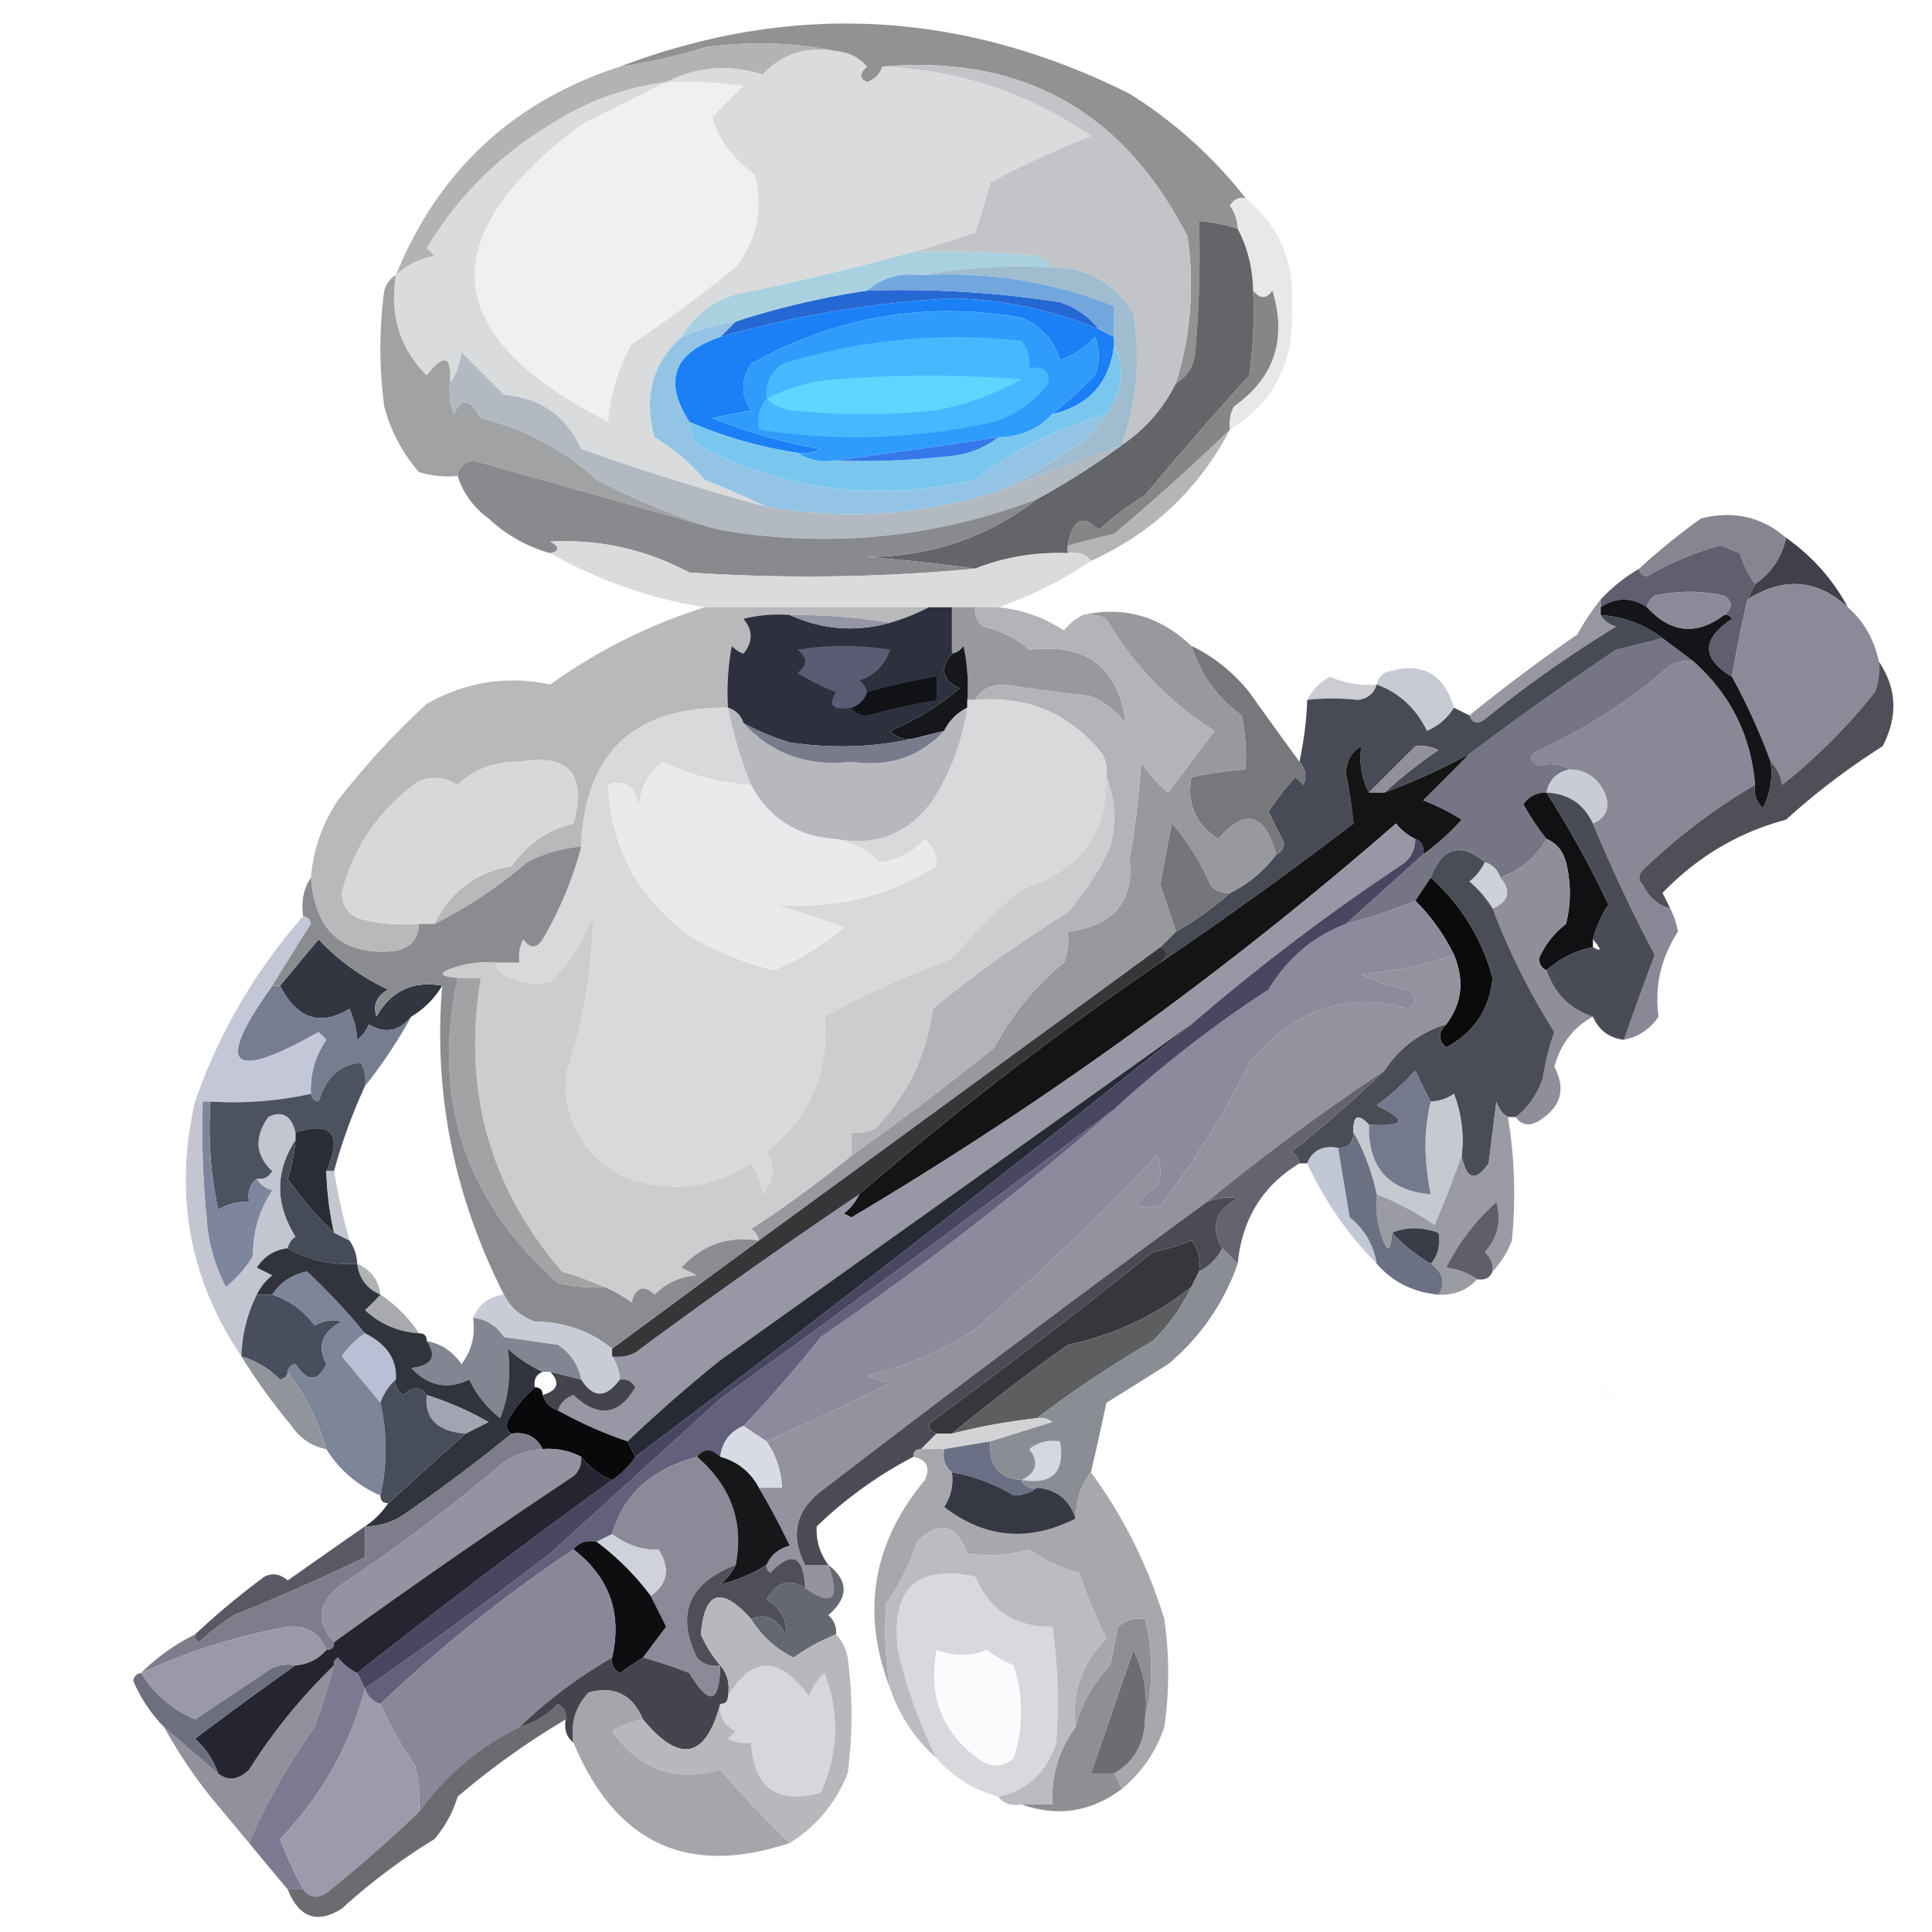 <svg stroke-miterlimit="10" viewBox="0 0 100 100" xmlns="http://www.w3.org/2000/svg" clip-rule="evenodd" stroke-linecap="round" stroke-linejoin="round"><g ><path fill="#929293" d="M64.462 10.245c-.35-.052-.617.081-.8.4.247.353.386.769.4 1.199a8.267 8.267 0 0 0-1.998-.4c.066 2.267 0 4.537-.2 6.796-.08.728-.413 1.26-1 1.6.767-2.475.967-5.006.6-7.596-3.306-6.495-8.57-9.427-15.79-8.795-.125.391-.391.658-.8.8-.402-.176-.402-.442 0-.8a2.324 2.324 0 0 0-1.599-.8c-2.192-.46-4.457-.526-6.796-.2a26.46 26.46 0 0 1-4.397 1C41.022.064 49.817.531 58.466 4.85a23.33 23.33 0 0 1 5.996 5.396z"/><path fill="#d9dbdd" d="M43.275 2.65a2.324 2.324 0 0 1 1.6.8c-.403.357-.403.623 0 .799.408-.142.674-.409.799-.8 3.975.17 7.573 1.37 10.793 3.598a45.74 45.74 0 0 0-5.197 2.398c-.24.875-.506 1.741-.8 2.599a58.876 58.876 0 0 1-3.197 1c-3.04.832-6.107 1.565-9.195 2.198-1.237.374-2.17 1.107-2.798 2.199-1.517 1.379-1.983 3.111-1.4 5.196a10.214 10.214 0 0 1 2.6 2.2c1.085.42 2.152.887 3.197 1.398a127.36 127.36 0 0 1-9.594-2.998c-.78-1.712-2.113-2.645-3.997-2.798l-2.2-2.199c-.083.623-.283 1.156-.599 1.6.095-1.44-.304-1.573-1.199-.4-1.4-1.41-1.934-3.142-1.599-5.198a3.9 3.9 0 0 1 1.999-.999l-.4-.4c1.59-2.655 3.721-4.787 6.396-6.396A14.273 14.273 0 0 1 34.48 4.25c1.587-.806 3.253-.939 4.998-.4 1.017-1.074 2.283-1.474 3.797-1.2z"/><path fill="#eff0f2" d="M34.48 4.249c1.34-.066 2.672 0 3.998.2L36.88 6.046c.276 1.115 1.009 2.114 2.199 2.999.445 1.779.112 3.378-1 4.797a82.705 82.705 0 0 1-5.396 3.997 10.019 10.019 0 0 0-1.2 3.998c-8.723-4.42-9.19-9.55-1.399-15.39l4.398-2.2z"/><path fill="#c2c4c7" d="M45.674 3.45c7.22-.633 12.484 2.299 15.79 8.794.367 2.59.167 5.121-.6 7.595a8.105 8.105 0 0 1-2.798 3.198c.778-2.174.978-4.44.6-6.796-.934-1.567-2.333-2.366-4.198-2.398-.167-.289-.433-.489-.8-.6a51.36 51.36 0 0 0-6.395-.2 58.876 58.876 0 0 0 3.198-1c.29-.848.557-1.714.8-2.598a45.74 45.74 0 0 1 5.196-2.398c-3.22-2.228-6.818-3.428-10.793-3.598z"/><path fill="#b3b3b5" d="M43.275 2.65c-1.514-.275-2.78.125-3.797 1.199-1.745-.539-3.411-.406-4.998.4a14.273 14.273 0 0 0-5.996 2.198c-2.675 1.61-4.807 3.741-6.396 6.396l.4.4a3.9 3.9 0 0 0-1.999 1c2.195-5.393 6.059-8.991 11.593-10.794a26.46 26.46 0 0 0 4.397-1c2.339-.326 4.604-.26 6.796.2z"/><path fill="#2668d3" d="M44.874 15.042a53.118 53.118 0 0 1 9.994.6c.833.278 1.5.745 1.999 1.399a20.944 20.944 0 0 0-7.595-1.6c-4.06.218-8.083.888-11.993 2l.8-.8a41.978 41.978 0 0 1 6.795-1.599z"/><path fill="#aad1e0" d="M47.273 13.043c2.136-.066 4.268 0 6.396.2.366.111.632.311.8.6a29.116 29.116 0 0 0-6.797.4c-1.09-.132-2.023.134-2.798.799a41.978 41.978 0 0 0-6.796 1.6c-.962.149-1.902.417-2.798.799.628-1.092 1.561-1.825 2.798-2.2a144.536 144.536 0 0 0 9.195-2.198z"/><path fill="#1b80f6" d="M56.867 17.04l.8.4v.4c-.22 1.951-1.285 3.15-3.199 3.598.763-.632 1.497-1.3 2.199-1.999a2.597 2.597 0 0 0 0-1.998 4.372 4.372 0 0 1-1.799 1.199c-.317-1.05-.983-1.783-1.999-2.199-4.989-.854-9.653-.055-13.991 2.399-.533.8-.533 1.599 0 2.398l-1.999.4a26.898 26.898 0 0 0 5.597 1.599 1.971 1.971 0 0 1-1.2.2 22.44 22.44 0 0 1-5.596-1.6c-1.36-2.113-.827-3.579 1.599-4.396a54.523 54.523 0 0 1 11.992-2c2.646.063 5.177.596 7.596 1.6z"/><path fill="#9fbdcf" d="M47.672 14.242a29.116 29.116 0 0 1 6.796-.4c1.865.033 3.264.832 4.198 2.4.378 2.355.178 4.62-.6 6.795l-6.396 2.399a34.922 34.922 0 0 0 4.397-2.599c.471-.4.876-.872 1.2-1.399.85-1.148.983-2.348.4-3.598v-1.998a23.208 23.208 0 0 0-9.995-1.6z"/><path fill="#72a7de" d="M47.672 14.242c3.47-.199 6.801.335 9.994 1.6v1.599l-.8-.4c-.498-.654-1.165-1.12-1.998-1.4a53.118 53.118 0 0 0-9.994-.599c.775-.665 1.708-.931 2.798-.8z"/><path fill="#c0c0c1" opacity=".357" d="M64.462 10.245c1.79 1.465 2.59 3.398 2.399 5.796.135 2.73-.932 4.796-3.198 6.197-.062-.411.008-.83.2-1.2 2.088-1.467 2.754-3.465 1.998-5.996-.307.439-.64.439-.999 0-.026-1.17-.293-2.237-.8-3.198a2.229 2.229 0 0 0-.4-1.2c.183-.318.45-.451.8-.4z"/><path fill="#a1a2a3" d="M20.489 14.242c-.335 2.056.198 3.788 1.599 5.197.895-1.172 1.294-1.039 1.2.4-.064.541.004 1.09.2 1.6.382-.884.848-.817 1.398.199 2.293.57 4.291 1.636 5.997 3.198a37.991 37.991 0 0 0 6.396 2.599c-4.242-1.191-8.506-2.39-12.792-3.598-.485.098-.752.365-.8.8a5.175 5.175 0 0 1-1.999-.2 8.374 8.374 0 0 1-1.799-3.399 22.57 22.57 0 0 1 0-5.996c.111-.366.311-.633.6-.8z"/><path fill="#2f9cfc" d="M54.468 21.438c-.727.779-1.66 1.179-2.798 1.2-2.796.418-5.594.818-8.395 1.199-.765.114-1.431-.02-1.999-.4.411.061.83-.009 1.2-.2a26.898 26.898 0 0 1-5.597-1.599l1.999-.4c-.533-.8-.533-1.599 0-2.398 4.338-2.454 9.002-3.254 13.991-2.399 1.016.416 1.682 1.15 2 2.199a4.372 4.372 0 0 0 1.798-1.2 2.597 2.597 0 0 1 0 2c-.702.699-1.436 1.366-2.199 1.998z"/><path fill="#45b8ff" d="M39.677 20.639c-.08-.756.185-1.356.8-1.8a29.916 29.916 0 0 1 12.392-1.199c.335.405.468.871.4 1.4.742-.092 1.075.175 1 .8-.955 1.252-2.22 1.985-3.798 2.198a32.372 32.372 0 0 1-11.193.2c-.108-.64.026-1.172.4-1.6z"/><path fill="#5ed4ff" d="M39.677 20.639a8.768 8.768 0 0 1 3.598-1 57.644 57.644 0 0 1 9.594 0 14.477 14.477 0 0 1-4.397 1.6c-2.525.266-5.07.266-7.595 0-.495-.094-.895-.293-1.2-.6z"/><path fill="#646568" d="M64.063 11.844c.506.961.773 2.027.799 3.198.066 1.469 0 2.94-.2 4.397a187.139 187.139 0 0 0-5.397 6.197 15.746 15.746 0 0 0-2.398 1.799c-.804-.844-1.337-.577-1.6.799v.4c-1.637-.072-3.27.2-4.796.8a87.307 87.307 0 0 0-5.597-.6c3.332-.032 6.264-1.031 8.795-2.998a37.387 37.387 0 0 0 4.397-2.799 8.105 8.105 0 0 0 2.798-3.198c.587-.338.92-.871 1-1.599.2-2.26.266-4.528.2-6.796.68.05 1.351.185 1.998.4z"/><path fill="#79c7ee" d="M57.666 17.84c.584 1.25.45 2.45-.4 3.598a20.366 20.366 0 0 0-6.795 3.398c-4.903 1.141-9.567.608-13.992-1.599-.529-.326-.795-.793-.8-1.4a22.44 22.44 0 0 0 5.597 1.6c.568.38 1.234.514 2 .4 1.87.066 3.735 0 5.596-.2 1.075-.063 2.008-.396 2.798-1 1.138-.02 2.07-.42 2.798-1.199 1.914-.448 2.98-1.647 3.198-3.598z"/><path fill="#93c4e5" d="M38.078 16.641l-.8.8c-2.425.817-2.958 2.283-1.598 4.397.004.606.27 1.073.8 1.399 4.424 2.207 9.088 2.74 13.99 1.6a20.366 20.366 0 0 1 6.797-3.399 5.874 5.874 0 0 1-1.2 1.4 34.922 34.922 0 0 1-4.397 2.598c-3.914 1.238-7.912 1.504-11.993.8a40.873 40.873 0 0 0-3.198-1.4 10.214 10.214 0 0 0-2.598-2.199c-.584-2.085-.118-3.817 1.399-5.196.896-.382 1.836-.65 2.798-.8z"/><path fill="#3478ea" d="M51.67 22.637c-.79.604-1.723.937-2.798 1-1.861.2-3.726.266-5.597.2 2.754-.374 5.552-.774 8.395-1.2z"/><path fill="#868687" d="M64.862 15.042c.359.439.692.439 1 0 .755 2.53.09 4.53-2 5.996a1.972 1.972 0 0 0-.2 1.2 117.826 117.826 0 0 1-5.996 5.396l-2.398.6c.262-1.376.795-1.643 1.599-.8a15.746 15.746 0 0 1 2.398-1.798 187.139 187.139 0 0 1 5.397-6.197c.2-1.456.266-2.928.2-4.397z"/><path fill="#b2b3b3" opacity=".965" d="M63.663 22.238c-1.622 3.087-4.02 5.352-7.196 6.796-.283-.362-.683-.495-1.2-.4v-.4l2.4-.6c2.06-1.73 4.06-3.53 5.996-5.396z"/><path fill="#b2b9c1" d="M39.677 26.235c4.081.705 8.079.439 11.993-.8l6.396-2.398a37.387 37.387 0 0 1-4.397 2.799c-5.285 2.016-10.748 2.55-16.39 1.599a37.991 37.991 0 0 1-6.396-2.599c-1.706-1.562-3.704-2.628-5.997-3.198-.55-1.016-1.016-1.083-1.399-.2a3.372 3.372 0 0 1-.2-1.599c.316-.443.516-.976.6-1.599l2.199 2.199c1.884.153 3.216 1.086 3.997 2.798a127.36 127.36 0 0 0 9.594 2.998z"/><path fill="#878592" d="M92.445 27.834a3.753 3.753 0 0 1-1.599 2.399 5.58 5.58 0 0 1-.8-1.6l-.999-.399c-1.33.365-2.607.902-3.797 1.599-.243-.05-.376-.183-.4-.4a31.59 31.59 0 0 1 3.198-2.598c1.677-.42 3.143-.087 4.397 1z"/><path fill="#898a8d" d="M37.279 27.434c5.642.951 11.105.418 16.39-1.599-2.531 1.968-5.463 2.967-8.795 2.999 1.878.14 3.743.34 5.597.6a91.81 91.81 0 0 1-14.791.2c-2.27-1.204-4.669-1.737-7.196-1.6.495.276.495.476 0 .6a7.657 7.657 0 0 1-3.198-1.8c-.785-.58-1.318-1.312-1.599-2.198.048-.434.315-.7.8-.8 4.286 1.209 8.55 2.408 12.792 3.599z"/><path fill="#605f70" d="M90.846 30.233l-.4.8a71.385 71.385 0 0 0-.799 3.997c-1.582-.944-1.582-1.943 0-2.998-.091-.16-.225-.226-.4-.2.44-.359.44-.692 0-1a8.192 8.192 0 0 0-3.598 0 .903.903 0 0 0-.4.6c-.799-.533-1.598-.533-2.398 0v-.4a8.641 8.641 0 0 1 1.999-1.599c.024.217.157.35.4.4a15.798 15.798 0 0 1 3.797-1.599l1 .4a5.58 5.58 0 0 0 .8 1.599z"/><path fill="#403f4a" d="M92.445 27.834c1.36.96 2.427 2.159 3.198 3.598-1.584-1.455-3.317-1.588-5.197-.4l.4-.8a3.753 3.753 0 0 0 1.6-2.398z"/><path fill="#dbdbdc" d="M50.47 29.433a11.732 11.732 0 0 1 4.798-.8c.516-.094.916.04 1.2.4a20.191 20.191 0 0 1-4.798 2.4H36.48a23.793 23.793 0 0 1-7.996-2.8c.495-.123.495-.323 0-.599 2.527-.137 4.926.396 7.196 1.6 5 .33 9.93.263 14.79-.2z"/><path fill="#8c8a98" d="M95.643 31.432c.835.734 1.368 1.667 1.6 2.798a3.37 3.37 0 0 1-.2 1.6 29.858 29.858 0 0 1-4.798 4.797c-.092-.495-.292-.895-.6-1.2a32.864 32.864 0 0 0-1.998-4.397c.228-1.34.495-2.673.8-3.998 1.88-1.188 3.612-1.055 5.196.4z"/><path fill="#8c8a99" d="M89.247 31.832c-1.436 1.079-2.769.945-3.997-.4a.903.903 0 0 1 .4-.6 8.192 8.192 0 0 1 3.597 0c.44.308.44.641 0 1z"/><path fill="#b9b9bc" d="M36.48 31.432h11.592c-.637.334-1.307.602-1.999.8a30.849 30.849 0 0 0-5.196-.4 7.371 7.371 0 0 0-2.399.2c.499.597.499 1.197 0 1.799a1.458 1.458 0 0 1-.6-.4 12.974 12.974 0 0 0-.2 3.198c-4.879-.05-7.41 2.348-7.595 7.196a7.358 7.358 0 0 0-2.798.799 23.244 23.244 0 0 1-4.797 3.198c.806-1.672 2.138-2.671 3.997-2.998.809-1.147 1.875-1.88 3.198-2.199.695-2.565-.238-3.63-2.798-3.198-1.27-.018-2.335.382-3.198 1.2-.639-.394-1.305-.46-1.999-.2-2.048 1.447-3.38 3.379-3.997 5.796.036.77.435 1.236 1.199 1.4a9.965 9.965 0 0 0 2.798.2c-.03.763-.43 1.23-1.199 1.398-2.72.283-4.186-.983-4.397-3.797a8.362 8.362 0 0 1 1.399-3.998 40.607 40.607 0 0 1 4.597-4.997c2.027-1.14 4.159-1.472 6.396-1a28.113 28.113 0 0 1 7.995-3.997z"/><path fill="#99989d" d="M49.272 31.432h1.199c-.035.398.099.732.4 1 .909.187 1.708.587 2.398 1.199 2.975-.349 4.64.917 4.997 3.797a4.608 4.608 0 0 0-1.799-1.399 216.587 216.587 0 0 1-4.597-.6c-.672.044-1.139.31-1.4.8h-.399a9.966 9.966 0 0 0-.2-2.798.902.902 0 0 1-.6.4v-2.399z"/><path fill="#84828f" opacity=".835" d="M82.851 31.032v.8c.167.288.433.488.8.6a60.47 60.47 0 0 0-6.796 4.796c-.375.277-.641.21-.8-.2a93.02 93.02 0 0 1 5.597-4.197c.343-.635.744-1.238 1.2-1.799z"/><path fill="#8a8897" d="M87.648 34.23c1.917 1.703 2.984 3.835 3.198 6.397a30.576 30.576 0 0 0-5.796 4.397c-.267.266-.267.533 0 .8.303.624.77 1.024 1.399 1.199.193.366.326.765.4 1.199-.887 1.381-1.22 2.847-1 4.397-.451.656-1.05 1.056-1.799 1.2.522-1.47 1.055-2.936 1.6-4.398a78.953 78.953 0 0 1-3.199-6.796c.71-.325.909-.858.6-1.599-.363-.775-.963-1.175-1.799-1.199-.459-.265-.992-.332-1.599-.2-.533-.267-.533-.533 0-.8a27.804 27.804 0 0 0 6.796-4.397 1.971 1.971 0 0 1 1.2-.2z"/><path fill="#15171b" d="M50.071 36.23v.399a2.616 2.616 0 0 0-1.2 1.2l-1.598.399c-.47.087-.87-.046-1.2-.4a13.873 13.873 0 0 0 3.598-2.199c-.912-.433-1.045-1.032-.4-1.798a.902.902 0 0 0 .6-.4c.199.923.265 1.856.2 2.798z"/><path fill="#cbcdd3" d="M71.258 35.43c-.146.477-.48.744-1 .8a11.168 11.168 0 0 0-2.598 0 2.613 2.613 0 0 1 1.2-1.2 4.793 4.793 0 0 0 2.398.4z"/><path fill="#c8cad1" d="M75.256 36.629a2.994 2.994 0 0 1-1.4 1.2c-.561-1.164-1.427-1.963-2.598-2.4a.903.903 0 0 1 .4-.599c1.862-.63 3.06-.031 3.598 1.799z"/><path fill="#767585" d="M86.05 33.031c.535.395 1.069.795 1.598 1.2-.41-.062-.83.008-1.2.2a27.804 27.804 0 0 1-6.795 4.397c-.533.266-.533.532 0 .8.607-.133 1.14-.066 1.6.199-.677.142-1.076.542-1.2 1.2-.502-.016-.902.184-1.2.599.347.634.748 1.236 1.2 1.799-.546.943-1.345 1.61-2.399 1.999-.133-.4-.4-.667-.8-.8-1.265-1.037-2.198-.77-2.798.8l-.8 1.199c-1.17.48-2.372.88-3.597 1.2l3.998-3.599a12.579 12.579 0 0 0 1.999-1.799 11.652 11.652 0 0 0-2-.999 258.29 258.29 0 0 0 2.4-2.399 167.518 167.518 0 0 1 7.595-5.396l2.398-.6z"/><path fill="#2e313d" d="M48.072 31.432h1.2v2.399c-.646.765-.513 1.365.4 1.798a13.873 13.873 0 0 1-3.599 2.2c.33.353.73.486 1.2.399-2.059.46-4.191.526-6.396.2a13.205 13.205 0 0 1-2.399-1c-.133-.4-.4-.666-.8-.8-.065-1.07.002-2.144.2-3.197.166.183.366.316.6.4.499-.602.499-1.202 0-1.8a7.371 7.371 0 0 1 2.399-.2c1.7.764 3.433.897 5.196.4a10.523 10.523 0 0 0 2-.799z"/><path fill="#111216" d="M44.075 36.629c.4-.133.666-.4.8-.8a35.097 35.097 0 0 1 3.597-.8v1.2c-1.212.203-2.413.47-3.598.8-.366-.018-.633-.15-.8-.4z"/><path fill="#5b5c73" d="M44.874 35.83a1.2 1.2 0 0 1-.8.799c-.975.152-1.242-.114-.799-.8a11.645 11.645 0 0 1-1.999-.999c.533-.4.533-.8 0-1.2a14.486 14.486 0 0 1 4.797 0c-.266.8-.8 1.333-1.599 1.6a.903.903 0 0 1 .4.6z"/><path fill="#9596a3" d="M40.877 31.832c1.74-.014 3.479.12 5.196.4-1.763.496-3.496.363-5.196-.4z"/><path fill="#484a55" d="M82.851 31.832c1.216.093 2.282.493 3.198 1.2l-2.398.599a167.518 167.518 0 0 0-7.596 5.396 32.522 32.522 0 0 1-4.397 2 23.773 23.773 0 0 1 2.798-2.2 1.971 1.971 0 0 0-1.2-.2c-.755.082-1.354-.184-1.798-.799-.398.226-.73.493-1 .8-.49.26-.756.727-.799 1.399.194.968.328 1.834.4 2.598a223.347 223.347 0 0 1-9.994 7.196c.402-.358.402-.624 0-.8l.8-.8a15.758 15.758 0 0 0 2.798-1.998 6.65 6.65 0 0 0 2.398-1.999c.239-.094.372-.293.4-.6l-.8-1.598c.405-.646.874-1.249 1.4-1.8l.4.4c.187-.43.12-.83-.2-1.199.233-1.111.367-2.177.4-3.198a11.168 11.168 0 0 1 2.598 0c.52-.055.853-.322 1-.8 1.17.437 2.035 1.236 2.598 2.4a2.994 2.994 0 0 0 1.399-1.2l.8.4c.158.41.424.476.799.2a60.47 60.47 0 0 1 6.796-4.797c-.367-.112-.633-.312-.8-.6zm-9.594 6.796l-2.399 2.398c-.384-.705-.517-1.505-.4-2.398a3.832 3.832 0 0 1 1-.8c.444.615 1.043.881 1.799.8z"/><path fill="#78787c" d="M61.664 33.43c1.157.553 2.156 1.353 2.998 2.4a372.538 372.538 0 0 0 2.599 3.597c.32.37.387.769.2 1.2l-.4-.4c-.526.55-.995 1.153-1.4 1.799l.8 1.599c-.028.306-.161.505-.4.6-.61-2.148-1.61-2.414-2.998-.8-1.177-.749-1.643-1.815-1.399-3.198.922-.197 1.858-.33 2.798-.4a9.969 9.969 0 0 0-.2-2.798c-1.261-.929-2.127-2.128-2.598-3.598z"/><path fill="#151519" d="M85.25 31.432c1.228 1.345 2.561 1.479 3.997.4.175-.026.309.04.4.2-1.582 1.055-1.582 2.054 0 2.998a32.864 32.864 0 0 1 1.999 4.397 3.941 3.941 0 0 1-.4 2.399c-.354-.33-.487-.73-.4-1.2-.214-2.561-1.28-4.693-3.198-6.396-.53-.404-1.063-.804-1.599-1.199-.916-.706-1.982-1.106-3.198-1.2v-.399c.8-.533 1.6-.533 2.399 0z"/><path fill="#42414a" opacity=".925" d="M97.242 34.23c.939 1.39 1.005 2.855.2 4.398a36.315 36.315 0 0 0-4.997 3.797c-2.466.66-4.598 1.926-6.396 3.798.145.273.278.54.4.8-.63-.175-1.096-.575-1.4-1.2-.266-.266-.266-.533 0-.8a30.576 30.576 0 0 1 5.797-4.397c-.087.47.046.87.4 1.2a3.941 3.941 0 0 0 .4-2.399c.307.305.507.705.6 1.2a29.858 29.858 0 0 0 4.797-4.798 3.37 3.37 0 0 0 .2-1.599z"/><path fill="#8d8b97" opacity=".957" d="M73.257 38.628c.41-.062.83.008 1.2.2a23.773 23.773 0 0 0-2.8 2.198h-.799l2.399-2.398z"/><path fill="#c9ccd5" d="M81.252 39.827c.836.024 1.436.424 1.799 1.2.309.74.11 1.273-.6 1.598-.483-1.017-1.282-1.55-2.398-1.599.124-.657.523-1.057 1.2-1.199z"/><path fill="#d7d8da" d="M22.488 47.822h-.8a9.97 9.97 0 0 1-2.798-.2c-.764-.163-1.163-.63-1.2-1.399.617-2.417 1.95-4.35 3.998-5.796.694-.26 1.36-.194 2 .2.862-.818 1.928-1.218 3.197-1.2 2.56-.433 3.493.633 2.798 3.198-1.323.32-2.39 1.052-3.198 2.199-1.859.327-3.191 1.326-3.997 2.998z"/><path fill="#98999d" d="M56.067 31.832c2.107-.472 3.972.061 5.597 1.599.47 1.47 1.337 2.669 2.598 3.598a9.97 9.97 0 0 1 .2 2.798c-.94.07-1.876.203-2.798.4-.244 1.383.222 2.45 1.4 3.198 1.387-1.614 2.387-1.348 2.997.8a6.65 6.65 0 0 1-2.398 1.998c-.398.034-.731-.1-1-.4a12.52 12.52 0 0 0-1.998-3.198 67.754 67.754 0 0 0-.6 3.198c.276.797.542 1.596.8 2.399l-.8.8-20.787 15.19a.903.903 0 0 0-.4-.6 61.443 61.443 0 0 0 5.197-3.797 151.082 151.082 0 0 0 7.395-5.597 14.251 14.251 0 0 1 3.598-4.397 3.372 3.372 0 0 0 .2-1.6c2.377-.301 3.443-1.567 3.198-3.797.296-1.653.496-3.321.6-4.997a5.93 5.93 0 0 0 1.399 1.6c.794-1.051 1.594-2.117 2.398-3.199a16.65 16.65 0 0 1-5.596-5.796 1.971 1.971 0 0 0-1.2-.2z"/><path fill="#111113" d="M80.053 41.026a51.995 51.995 0 0 1 3.198 5.797 6.162 6.162 0 0 0-.8 1.799v.4c-.913.19-1.712.589-2.398 1.199-.239-.094-.372-.294-.4-.6.308-.71.774-1.31 1.4-1.799a6.494 6.494 0 0 0 0-3.198c-.151-.576-.484-.976-1-1.2a12.306 12.306 0 0 1-1.2-1.798c.298-.415.698-.615 1.2-.6z"/><path fill="#d9d9dc" d="M50.071 36.23h.4c2.714-.24 4.912.692 6.596 2.797.193.38.26.78.2 1.2.029 2.98-1.437 4.912-4.398 5.796a31.2 31.2 0 0 0-3.597 3.598 51.751 51.751 0 0 0-6.596 2.998c.257 2.882-.742 5.214-2.999 6.996.469.747.402 1.48-.2 2.199a4.101 4.101 0 0 0-.6-1.6c-2.143 1.38-4.409 1.58-6.795.6-1.972-1.143-2.904-2.875-2.798-5.197a25.65 25.65 0 0 0 1.399-8.195 9.17 9.17 0 0 1-2.199 3.398c-.671.158-1.337.091-1.999-.2-.485-.098-.751-.365-.8-.8h1.2c-.061-.41.009-.83.2-1.198.357.484.69.484 1 0a18.819 18.819 0 0 0 1.998-4.797c.184-4.848 2.716-7.247 7.596-7.196a22.376 22.376 0 0 0 1.199 3.998 12.317 12.317 0 0 1-4.597-1.2c-.754.597-1.154 1.396-1.2 2.399-.175-1.12-.708-1.52-1.599-1.2.125 3.213 1.524 5.812 4.198 7.796a15.78 15.78 0 0 0 4.397 1.799 13.87 13.87 0 0 0 3.598-2.199 36.76 36.76 0 0 0-3.598-1.2c3.071.256 5.87-.41 8.395-1.998.048-.512-.152-.979-.6-1.4a3.486 3.486 0 0 1-2.398 1.2c-.412-.542-1.145-.942-2.199-1.2 2.095.385 3.76-.281 4.997-1.998a12.237 12.237 0 0 0 1.799-4.797v-.4z"/><path fill="#eaeaec" d="M38.878 40.627c.943 1.74 2.409 2.673 4.397 2.798 1.054.257 1.787.657 2.199 1.199a3.486 3.486 0 0 0 2.398-1.2c.448.421.648.888.6 1.4-2.525 1.587-5.324 2.254-8.395 1.999 1.223.339 2.423.739 3.598 1.199a13.87 13.87 0 0 1-3.598 2.199 15.78 15.78 0 0 1-4.397-1.8c-2.674-1.983-4.073-4.582-4.198-7.794.891-.32 1.424.08 1.6 1.199.045-1.003.445-1.802 1.199-2.399a12.317 12.317 0 0 0 4.597 1.2z"/><path fill="#b7b8be" d="M37.679 36.629c.4.133.666.4.8.8 1.475 1.603 3.34 2.27 5.596 1.998 1.924.292 3.523-.24 4.797-1.599a2.616 2.616 0 0 1 1.199-1.2 12.237 12.237 0 0 1-1.799 4.798c-1.236 1.717-2.902 2.383-4.997 1.999-1.988-.125-3.454-1.058-4.397-2.798a22.376 22.376 0 0 1-1.2-3.998z"/><path fill="#797b8c" d="M38.478 37.428c.765.412 1.568.746 2.399 1 2.205.326 4.337.26 6.396-.2l1.599-.4c-1.274 1.358-2.873 1.891-4.797 1.6-2.255.27-4.12-.396-5.597-2z"/><path fill="#8f8e99" d="M80.053 43.425c.516.223.849.623 1 1.199a6.494 6.494 0 0 1 0 3.198 4.567 4.567 0 0 0-1.4 1.799c.028.306.161.506.4.6.412 1.212 1.212 2.012 2.398 2.398-1.015.555-1.681 1.42-1.998 2.599.61 1.151.344 2.084-.8 2.798-.5.296-.899.229-1.2-.2.64-.495 1.105-1.16 1.4-1.999.123-.816.324-1.62.6-2.398a35.839 35.839 0 0 1-3.199-6.396c.848-.361.981-.895.4-1.6 1.054-.388 1.853-1.055 2.399-1.998z"/><path fill="#757679" d="M63.663 46.223a15.758 15.758 0 0 1-2.798 1.999c-.258-.803-.524-1.602-.8-2.399.174-1.07.374-2.136.6-3.198a12.52 12.52 0 0 1 1.998 3.198c.269.3.602.434 1 .4z"/><path fill="#cfd1d9" d="M76.855 44.624c.4.133.666.4.8.8.58.704.447 1.238-.4 1.599a5.875 5.875 0 0 0-1.2-1.4 2.82 2.82 0 0 0 .8-.999z"/><path fill="#0b0b0c" d="M74.056 45.424a10.572 10.572 0 0 1 3.198 5.196c-.152 1.621-.952 2.82-2.398 3.598-.425-.37-.425-.77 0-1.2.816-1.072.95-2.271.4-3.597a10.194 10.194 0 0 0-2-2.798l.8-1.2z"/><path fill="#b4b4b8" d="M50.47 31.432h1.2a7.446 7.446 0 0 1 3.398 1.2 2.825 2.825 0 0 1 1-.8c.41-.062.83.008 1.199.2a16.65 16.65 0 0 0 5.596 5.796 496.893 496.893 0 0 1-2.398 3.198 5.93 5.93 0 0 1-1.4-1.599 43.677 43.677 0 0 1-.6 4.997c.246 2.23-.82 3.496-3.197 3.798a3.372 3.372 0 0 1-.2 1.599 14.251 14.251 0 0 0-3.598 4.397 151.082 151.082 0 0 1-7.395 5.597v-1.2c.41.062.83-.008 1.199-.2 1.68-1.694 2.68-3.759 2.998-6.196a64.758 64.758 0 0 1 6.996-4.997 14.385 14.385 0 0 0 2.199-3.398c.321-1.277.255-2.476-.2-3.597.061-.411-.009-.83-.2-1.2-1.684-2.105-3.882-3.038-6.596-2.798.26-.49.727-.756 1.399-.8 1.53.217 3.063.417 4.597.6.707.309 1.326.79 1.799 1.4-.356-2.88-2.022-4.147-4.997-3.798a5.116 5.116 0 0 0-2.398-1.2 1.142 1.142 0 0 1-.4-.999z"/><path fill="#cdcdd0" d="M57.267 40.227c.455 1.12.521 2.32.2 3.598a14.385 14.385 0 0 1-2.2 3.397 64.758 64.758 0 0 0-6.995 4.997c-.319 2.437-1.318 4.502-2.998 6.197a1.972 1.972 0 0 1-1.2.2v1.199a61.443 61.443 0 0 1-5.196 3.797.903.903 0 0 1 .4.6c-1.597-.247-2.93.22-3.998 1.4l.8.399c-.87.065-1.603.398-2.2 1-.557-.526-.957-.393-1.198.4a7.387 7.387 0 0 0-1.4-.8 24.41 24.41 0 0 0-2.198-.8c-3.757-4.362-5.156-9.426-4.198-15.19h-1.199c-1.038-.089-1.038-.289 0-.6a5.169 5.169 0 0 1 1.999-.2c.048.434.314.7.8.8.661.29 1.327.357 1.998.2a9.17 9.17 0 0 0 2.199-3.399 25.65 25.65 0 0 1-1.4 8.195c-.105 2.322.827 4.054 2.799 5.197 2.386.98 4.652.78 6.796-.6.31.486.514 1.03.6 1.6.601-.72.668-1.452.2-2.2 2.256-1.781 3.255-4.113 2.998-6.995a51.751 51.751 0 0 1 6.596-2.998 31.2 31.2 0 0 1 3.597-3.598c2.961-.885 4.427-2.817 4.398-5.796z"/><path fill="#494b55" d="M80.053 41.026c1.116.049 1.915.582 2.398 1.6a78.953 78.953 0 0 0 3.198 6.795 300.781 300.781 0 0 0-1.599 4.398c-.76-.096-1.294-.495-1.599-1.2-1.186-.386-1.986-1.186-2.398-2.398a5.115 5.115 0 0 1 2.398-1.2c.458.273.458.14 0-.4a6.162 6.162 0 0 1 .8-1.798 51.995 51.995 0 0 0-3.198-5.797z"/><path fill="#333641" d="M22.887 51.02c-.4.666-.932 1.2-1.599 1.6-.635.768-1.368.901-2.198.399a1.78 1.78 0 0 1-.6.8c-.021-.475-.154-1.008-.4-1.6-1.524.916-2.723.516-3.597-1.199.665-.8 1.331-1.6 1.998-2.398a11.769 11.769 0 0 0 3.598 2.598c-.602.335-.802.801-.6 1.4.758-1.338 1.89-1.87 3.398-1.6z"/><path fill="#141415" d="M70.459 38.628c-.118.893.015 1.693.4 2.398h.799a32.522 32.522 0 0 0 4.397-1.999 258.29 258.29 0 0 1-2.398 2.399c.696.268 1.366.603 1.999 1-.6.669-1.27 1.272-2 1.798.07-.396-.064-.662-.4-.8a2.823 2.823 0 0 1-.999-.799 192.402 192.402 0 0 1-28.182 20.388l-.4-.2a2.82 2.82 0 0 0 .8-1 173.315 173.315 0 0 1 15.59-11.992 223.347 223.347 0 0 0 9.994-7.196 25.678 25.678 0 0 0-.4-2.598c.043-.672.31-1.139.8-1.4z"/><path fill="#777d91" d="M14.093 51.02h.4c.873 1.715 2.073 2.114 3.597 1.2.245.591.379 1.124.4 1.599a1.78 1.78 0 0 0 .6-.8c.83.502 1.563.37 2.198-.4a25.706 25.706 0 0 1-2.398 3.598c.061-.41-.009-.83-.2-1.2-1.069.057-1.802.724-2.199 2-.242-.05-.375-.183-.4-.4a4.487 4.487 0 0 1 .8-2.798l-.4-.4c-4.6 2.596-5.4 1.797-2.398-2.399z"/><path fill="#c2c7d7" opacity=".986" d="M15.692 47.422c.217.024.35.157.4.4a222.193 222.193 0 0 0-2 3.198c-3 4.196-2.2 4.995 2.4 2.399l.4.4a4.487 4.487 0 0 0-.8 2.798c-1.705.375-3.455.51-5.197.4h-.8a28.867 28.867 0 0 1 5.597-9.595z"/><path fill="#8d8a9e" d="M73.257 46.623c.82.813 1.496 1.759 1.999 2.798-1.55.537-3.162.873-4.797 1a8.25 8.25 0 0 0 2.398.799c.484.357.484.69 0 1-3.12-.922-5.852.011-8.195 2.798a42.447 42.447 0 0 1-4.597 7.395c-1.47.238-1.536-.095-.2-1a1.698 1.698 0 0 0 0-1.598 130.921 130.921 0 0 1-9.394 8.994 18.205 18.205 0 0 1-5.597 2.399l1.2.4a215.94 215.94 0 0 1-6.397 2.998l-1.199-.8a70.721 70.721 0 0 0 3.998-4.597 165.523 165.523 0 0 0 15.19-11.793 61.159 61.159 0 0 1 7.996-6.196c.954-1.605 2.287-2.738 3.997-3.398 1.225-.32 2.427-.72 3.598-1.2z"/><path fill="#a3a3a6" d="M23.687 50.62h1.2c-.96 5.765.44 10.829 4.197 15.191a24.41 24.41 0 0 1 2.198.8 7.377 7.377 0 0 1-2.398-.2c-4.81-4.238-6.543-9.502-5.197-15.79z"/><path fill="#4a4c56" d="M76.855 44.624a2.82 2.82 0 0 1-.8 1c.471.4.876.872 1.2 1.399a35.839 35.839 0 0 0 3.198 6.396 12.976 12.976 0 0 0-.6 2.398c-.295.838-.76 1.505-1.4 1.999h-.399c-.289-.167-.489-.433-.6-.8l-.4 3.199c-.692.982-1.159.849-1.398-.4a6.745 6.745 0 0 0-.4-3.198 2.23 2.23 0 0 1-1.2.4 28.536 28.536 0 0 1-.8-1.6 12.974 12.974 0 0 1-1.998 1.8c1.62.775 1.487 1.109-.4.999-.57-.612-.836-.48-.8.4 0 .532-.266.8-.799.8-.792-.138-1.326.129-1.599.799h-.4a.903.903 0 0 0-.4-.6 74.108 74.108 0 0 0 4.798-4.198 5.683 5.683 0 0 1 3.198-2.398c-.425.43-.425.83 0 1.2 1.446-.779 2.246-1.978 2.398-3.599a10.572 10.572 0 0 0-3.198-5.196c.6-1.57 1.533-1.837 2.799-.8z"/><path fill="#9897a5" d="M73.257 43.425c-.005.606-.27 1.073-.8 1.399a109.88 109.88 0 0 0-10.793 8.195 20253.49 20253.49 0 0 1-24.385 17.39 77.249 77.249 0 0 0-4.797 4.197 21.411 21.411 0 0 1-3.598-1.6c.124-.39.39-.657.8-.799 1.277 1.193 2.344 1.06 3.198-.4-.183-.319-.45-.452-.8-.4a2.29 2.29 0 0 0-.4-1.198c.411.06.83-.01 1.2-.2a324.759 324.759 0 0 1 11.592-8.195 2.82 2.82 0 0 1-.8.999l.4.2a192.402 192.402 0 0 0 28.183-20.388c.284.352.617.619 1 .8z"/><path fill="#c7c9d1" d="M75.656 59.815a63.072 63.072 0 0 1-1.4 3.598 14.945 14.945 0 0 0-2.998-1.6 11.418 11.418 0 0 0-1.2-3.198c-.036-.878.23-1.011.8-.4-.05 2.215 1.017 3.415 3.198 3.599-.364-1.747-.364-3.346 0-4.797a2.23 2.23 0 0 0 1.2-.4 6.745 6.745 0 0 1 .4 3.198z"/><path fill="#4d5261" d="M18.89 56.217a28.295 28.295 0 0 0-1.6 4.397h-.399c.84-1.92.307-2.586-1.599-1.998-.219-.875-.685-1.141-1.399-.8-.74 1.043-.674 1.975.2 2.798-.183.32-.45.452-.8.4-.361.283-.494.683-.4 1.2a2.736 2.736 0 0 0-1.598.4 19.939 19.939 0 0 1-.4-5.597c1.742.11 3.492-.025 5.197-.4.024.217.157.35.4.4.396-1.276 1.13-1.943 2.198-2 .193.38.26.78.2 1.2z"/><path fill="#94929f" d="M75.256 49.421c.55 1.326.416 2.525-.4 3.598a5.683 5.683 0 0 0-3.198 2.398 114.797 114.797 0 0 0-9.194 6.796 1052.01 1052.01 0 0 0-19.988 14.991c-1.306 1.029-1.573 2.294-.8 3.798h1.2c.625 1.776.226 2.176-1.2 1.2-.088-1.687-.688-1.954-1.799-.8-.16-.091-.226-.225-.2-.4.223-.516.623-.849 1.2-1a39.806 39.806 0 0 0-1.6-2.998h1.2a4.545 4.545 0 0 0-.8-2.398 215.94 215.94 0 0 0 6.396-2.998l-1.199-.4a18.205 18.205 0 0 0 5.597-2.399 130.921 130.921 0 0 0 9.394-8.994 1.698 1.698 0 0 1 0 1.599c-1.336.904-1.27 1.237.2 1a42.447 42.447 0 0 0 4.597-7.396c2.343-2.787 5.075-3.72 8.195-2.799.484-.309.484-.642 0-.999a8.25 8.25 0 0 1-2.398-.8 19.157 19.157 0 0 0 4.797-.999z"/><path fill="#65646e" d="M71.658 55.417a74.108 74.108 0 0 1-4.797 4.198.903.903 0 0 1 .4.6c-1.91 1.158-2.977 2.891-3.198 5.196l-.8-.8c-.623-1.096-.356-1.962.8-2.598a3.084 3.084 0 0 0-1.6.2 114.797 114.797 0 0 1 9.195-6.796z"/><path fill="#75798d" d="M74.056 57.017c-.364 1.45-.364 3.05 0 4.797-2.181-.184-3.247-1.384-3.198-3.598 1.887.11 2.02-.224.4-1a12.974 12.974 0 0 0 1.999-1.799c.25.542.516 1.075.8 1.6z"/><path fill="#9b9ca3" d="M78.054 57.816c.344 2.114.412 4.264.2 6.396a4.763 4.763 0 0 1-1 1.6c.035-.399-.099-.732-.4-1 .675-.765.875-1.631.6-2.599a11.348 11.348 0 0 0-2.598 3.398c.623.084 1.156.284 1.599.6-.512.572-1.178.839-1.999.8.388-.585.255-1.118-.4-1.6.374-.427.507-.96.4-1.599-.876-.316-1.675-.316-2.398 0-.089 1.038-.289 1.038-.6 0a5.17 5.17 0 0 1-.2-1.998c1.057.417 2.063.953 2.998 1.599.514-1.212.98-2.41 1.4-3.598.24 1.249.706 1.382 1.399.4l.4-3.199c.11.367.31.633.599.8z"/><path fill="#2a2d36" d="M16.891 60.614c.03 1.077.163 2.148.4 3.198a18.01 18.01 0 0 1-2.399-2.798c.219-.654.352-1.32.4-1.999v-.4c1.906-.587 2.439.08 1.6 2z"/><path fill="#c2c7d6" d="M69.26 59.415l.599 3.598a3.728 3.728 0 0 1 1.4 2.398 18.307 18.307 0 0 1-3.599-5.196c.273-.67.807-.937 1.6-.8z"/><path fill="#c0c3ca" opacity=".922" d="M16.891 60.614h.4c.203 1.213.47 2.414.8 3.598l-.8-.4a16.621 16.621 0 0 1-.4-3.198z"/><path fill="#272934" d="M61.664 53.019a1161.859 1161.859 0 0 1-28.782 22.386l-.4-.8a77.249 77.249 0 0 1 4.797-4.197 20253.49 20253.49 0 0 0 24.385-17.39z"/><path fill="#7e869d" d="M10.495 57.017h.4c-.131 1.875.003 3.759.4 5.596a2.736 2.736 0 0 1 1.599-.4c-.095-.516.038-.916.4-1.199.166.289.433.489.799.6-.666.991-1 2.124-1 3.398a5.927 5.927 0 0 1-1.399 1.599 8.823 8.823 0 0 1-.999-3.598 45.083 45.083 0 0 1-.2-5.996z"/><path fill="#464b59" d="M15.292 59.015a8.088 8.088 0 0 1-.4 2 18.01 18.01 0 0 0 2.399 2.797l.8.4c.243.356.376.756.4 1.2-1.3.083-2.5-.183-3.599-.8a.902.902 0 0 1 .4-.6c-1.06-1.708-1.06-3.374 0-4.997z"/><path fill="#363639" d="M60.065 49.021c.402.175.402.442 0 .8a173.315 173.315 0 0 0-15.59 11.993 324.759 324.759 0 0 0-11.593 8.195 1.972 1.972 0 0 1-1.2.2v-.4c2.542-1.878 5.073-3.744 7.596-5.597l20.787-15.19z"/><path fill="#393d48" d="M72.058 63.812c.723-.316 1.522-.316 2.398 0 .107.64-.026 1.172-.4 1.6a8.639 8.639 0 0 1-1.998-1.6z"/><path fill="#5e5f69" d="M77.254 65.811c-.136.335-.403.469-.799.4-.443-.316-.976-.516-1.599-.6a11.348 11.348 0 0 1 2.598-3.398c.275.968.075 1.834-.6 2.599.301.268.435.601.4 1z"/><path fill="#6b7083" d="M70.059 58.615c.548.974.948 2.04 1.2 3.199a5.17 5.17 0 0 0 .199 1.998c.311 1.038.511 1.038.6 0a8.639 8.639 0 0 0 1.998 1.6c.655.481.788 1.014.4 1.598-1.3-.117-2.367-.65-3.198-1.599a3.728 3.728 0 0 0-1.399-2.398l-.6-3.598c.533 0 .8-.267.8-.8z"/><path fill="#37373b" d="M62.064 65.811l-.4.8c-1.861 1.49-3.993 2.49-6.396 2.998a107.787 107.787 0 0 0-5.996 4.597h-.8c-.509-.23-.509-.497 0-.8a347.874 347.874 0 0 0 11.193-8.594 11.212 11.212 0 0 0 1.999-.6 1.94 1.94 0 0 1 .4 1.6z"/><path fill="#919494" opacity=".714" d="M18.49 65.411c.705.305 1.104.838 1.2 1.6-.705-.305-1.105-.838-1.2-1.6z"/><path fill="#484661" d="M73.257 43.425c.335.137.468.403.4.8l-3.998 3.597c-1.71.66-3.043 1.793-3.998 3.398a61.159 61.159 0 0 0-7.995 6.196A1209.251 1209.251 0 0 1 37.28 72.407c-2.942 2.677-5.873 5.342-8.795 7.995a237.08 237.08 0 0 1-9.594 6.996l-.4-.8a378.26 378.26 0 0 1 13.192-9.993c.48-.312.888-.72 1.2-1.2A1161.859 1161.859 0 0 0 61.663 53.02a109.88 109.88 0 0 1 10.793-8.195c.53-.326.796-.793.8-1.4z"/><path fill="#62607b" d="M57.666 57.416a165.523 165.523 0 0 1-15.19 11.793 70.721 70.721 0 0 1-3.998 4.597c-.704.305-1.104.838-1.2 1.6-.46-.45-.86-.45-1.198 0-2.355.63-3.821 1.962-4.398 3.997l-.8.4c-.515-.095-.915.038-1.199.4a73.53 73.53 0 0 0-9.994 7.995 1.2 1.2 0 0 1-.799-.8 237.08 237.08 0 0 0 9.594-6.996c2.922-2.653 5.853-5.319 8.795-7.995a1209.251 1209.251 0 0 0 20.387-14.99z"/><path fill="#8b8c8f" d="M30.083 43.825a18.819 18.819 0 0 1-1.999 4.797c-.309.484-.642.484-.999 0a1.972 1.972 0 0 0-.2 1.199h-1.2a5.169 5.169 0 0 0-1.998.2c-1.038.311-1.038.511 0 .6-1.346 6.288.386 11.552 5.197 15.79a7.378 7.378 0 0 0 2.398.2c.495.214.964.483 1.4.8.241-.793.641-.926 1.199-.4.596-.602 1.329-.935 2.199-1l-.8-.4c1.068-1.18 2.4-1.646 3.998-1.399a3267.632 3267.632 0 0 0-7.596 5.597c-1.144-.928-2.476-1.394-3.997-1.4-.73-.263-1.262-.73-1.6-1.399-2.589-5.089-3.655-10.42-3.198-15.99-1.508-.27-2.64.262-3.397 1.6-.203-.599-.003-1.065.6-1.4a11.769 11.769 0 0 1-3.599-2.598c-.667.798-1.333 1.598-1.998 2.398h-.4a222.193 222.193 0 0 1 1.999-3.198c-.05-.243-.183-.376-.4-.4-.114-.765.02-1.431.4-1.998.212 2.814 1.677 4.08 4.397 3.797.77-.168 1.17-.635 1.2-1.399h.799a23.244 23.244 0 0 0 4.797-3.198 7.358 7.358 0 0 1 2.798-.8z"/><path fill="#afb3c1" opacity=".745" d="M10.095 57.017h.4c-.066 2.003 0 4.002.2 5.996.08 1.28.412 2.48 1 3.598a5.927 5.927 0 0 0 1.399-1.6c0-1.273.333-2.406.999-3.397-.366-.111-.633-.311-.8-.6.35.052.617-.08.8-.4-.874-.823-.94-1.755-.2-2.798.714-.341 1.18-.075 1.4.8v.4c-1.06 1.622-1.06 3.288 0 4.996a.902.902 0 0 0-.4.6c-.679.074-1.212.407-1.6 1l.8.399a2.827 2.827 0 0 0-.8 1 7.586 7.586 0 0 0-.8 3.198c-2.696-4.007-3.496-8.404-2.398-13.193z"/><path fill="#a5a7aa" opacity=".961" d="M19.69 67.01c.799.533 1.465 1.2 1.998 2a4.444 4.444 0 0 1-2.798-1.2c.279-.254.545-.521.8-.8z"/><path fill="#484e5d" d="M13.293 67.01h.8a4.358 4.358 0 0 1 2.199 1.6c.464-.275.93-.341 1.399-.2-1.018.526-1.285 1.258-.8 2.198-.437.934-.97.934-1.599 0-.242.05-.376.183-.4.4-.024.217-.157.35-.4.4a4.566 4.566 0 0 0-1.998-1.2c.033-1.13.3-2.196.8-3.198z"/><path fill="#c9ccd6" d="M26.086 67.01c.337.67.87 1.136 1.599 1.4 1.52.005 2.853.47 3.997 1.399v.4c.244.356.377.755.4 1.199-.714.968-1.38.968-1.999 0-.143-.748-.543-1.348-1.2-1.8l-2.797-.399c-.388-.592-.921-.925-1.6-1 .305-.704.838-1.103 1.6-1.199z"/><path fill="#b9c0d5" d="M18.89 69.01c1.136.567 1.67 1.367 1.599 2.398-.36.316-.627.715-.8 1.199a329.16 329.16 0 0 0-1.998-2.398 4.334 4.334 0 0 1 1.199-1.2z"/><path fill="#838692" d="M24.487 68.21c.678.074 1.21.407 1.599 1l2.798.399c.656.451 1.056 1.05 1.2 1.799l-1.6-.4h-.4a6.893 6.893 0 0 1-1.799-1.2c.172 1.324.038 2.523-.4 3.598a5.8 5.8 0 0 1-1.598-1.998c-1.117.538-2.117.338-2.998-.6 1.075-.134 1.341-.6.799-1.399.748.143 1.348.543 1.799 1.2.527-.7.727-1.5.6-2.4z"/><path fill="#7d8599" d="M18.89 69.01a4.334 4.334 0 0 0-1.2 1.198c.67.797 1.337 1.596 2 2.399.364 1.57.364 3.17 0 4.797a6.101 6.101 0 0 1-2.799-2.398 12.02 12.02 0 0 0-1.999-3.998c.024-.217.158-.35.4-.4.629.934 1.162.934 1.6 0-.486-.94-.22-1.672.799-2.198-.469-.141-.935-.075-1.4.2a4.358 4.358 0 0 0-2.198-1.6c.407-.64 1.007-1.04 1.799-1.199 1.067 1 2.069 2.069 2.998 3.198z"/><path fill="#31343c" d="M14.892 64.612c1.099.617 2.298.883 3.598.8.095.76.495 1.294 1.2 1.598-.255.279-.521.546-.8.8a4.444 4.444 0 0 0 2.798 1.2c.267 0 .4.132.4.399.542.8.276 1.265-.8 1.4.882.937 1.882 1.137 2.999.599a5.8 5.8 0 0 0 1.599 1.998c.438-1.075.571-2.274.4-3.597a6.893 6.893 0 0 0 1.798 1.199c-.335.137-.468.403-.4.8a6.27 6.27 0 0 0-1.199 1.399c-.333.452-.333.785 0 1a92.87 92.87 0 0 1-5.596 4.197 3.516 3.516 0 0 1-1.999.6c.48-.312.888-.72 1.2-1.2 1.318-1.183 2.65-2.383 3.997-3.598l1.2-.6a16.39 16.39 0 0 0-3.199-1.399c-.325-.46-.725-.46-1.2 0-.318-.182-.451-.45-.399-.8.07-1.03-.463-1.83-1.599-2.398a33.882 33.882 0 0 0-2.998-3.198c-.792.16-1.392.56-1.8 1.2h-.799c.182-.383.448-.717.8-1l-.8-.4c.388-.592.921-.925 1.6-1z"/><path fill="#91949b" d="M12.494 70.209c.757.219 1.423.618 1.999 1.199.242-.05.375-.183.4-.4a12.02 12.02 0 0 1 1.998 3.998c-.748-.144-1.347-.544-1.799-1.2a33.14 33.14 0 0 1-2.598-3.597z"/><path fill="#5d5e5f" d="M61.664 66.61a9.99 9.99 0 0 1-1.999 2.799 60.488 60.488 0 0 0-5.996 3.997c-1.483.164-2.952.431-4.397.8a107.787 107.787 0 0 1 5.996-4.597c2.403-.508 4.535-1.507 6.396-2.998z"/><path opacity=".004" d="M82.851 71.808c.734.055.868.322.4.799-.32-.183-.452-.45-.4-.8z"/><path fill="#44454c" d="M28.484 71.008l1.6.4c.618.968 1.284.968 1.998 0 .35-.053.617.08.8.4-.854 1.459-1.92 1.592-3.199.4-.408.141-.675.408-.8.799a1.2 1.2 0 0 1-.799-.8c.792-.242.926-.641.4-1.199z"/><path fill="#4c4b55" d="M63.263 64.612a2.618 2.618 0 0 1-1.2 1.2 1.94 1.94 0 0 0-.399-1.6c-.646.262-1.315.462-1.999.6a347.874 347.874 0 0 1-11.193 8.594c-.509.303-.509.57 0 .8l-.8.8c-.266 0-.4.133-.4.4a21.608 21.608 0 0 0-4.996 3.597c-.049.713.15 1.379.6 1.999h-1.2c-.773-1.504-.506-2.77.8-3.798a1052.01 1052.01 0 0 1 19.988-14.99 3.084 3.084 0 0 1 1.599-.2c-1.156.635-1.423 1.501-.8 2.598z"/><path fill="#a2a5b1" d="M22.088 72.207a16.39 16.39 0 0 1 3.198 1.4l-1.2.6c-1.458-.123-2.125-.789-1.998-2z"/><path fill="#d3d3d6" d="M53.669 73.406a.97.97 0 0 1 .8.2c-1.08.336-2.147.67-3.199 1l-2.398.4h-1.2l.8-.8h.8a31.935 31.935 0 0 1 4.397-.8z"/><path fill="#09090b" d="M27.685 71.808c.266 0 .4.133.4.4.133.399.4.666.799.799a21.411 21.411 0 0 0 3.598 1.599l.4.8c-.312.479-.72.887-1.2 1.199a3.639 3.639 0 0 1-1.599-1.2 3.66 3.66 0 0 0-1.999-.4c-.314-.64-.847-.907-1.599-.799-.333-.214-.333-.547 0-1a6.27 6.27 0 0 1 1.2-1.398z"/><path fill="#484d5b" d="M20.489 71.408c-.052.35.081.617.4.8.474-.462.874-.462 1.199 0-.127 1.21.54 1.876 1.999 1.998-1.331 1.201-2.664 2.4-3.998 3.598-.266 0-.4-.133-.4-.4a10.655 10.655 0 0 0 0-4.797c.173-.484.44-.883.8-1.2z"/><path fill="#d9dbe4" d="M38.478 73.806l1.2.8c.491.718.757 1.518.799 2.398h-1.2c-.43-.816-1.097-1.35-1.998-1.599.095-.76.495-1.294 1.2-1.599z"/><path fill="#6b6f86" d="M51.27 74.606c-.126 1.218.406 1.884 1.6 1.999.136.335.402.468.799.4-.31.258-.71.391-1.2.4a9.426 9.426 0 0 0-3.197-1.2c-.362-.284-.495-.683-.4-1.2l2.398-.4z"/><path fill="#8b8d94" d="M63.263 64.612l.8.8a11.842 11.842 0 0 1-3.598 5.196c-1.065.668-2.131 1.335-3.198 1.999a185.7 185.7 0 0 1-.8 3.598c-.493.6-.76 1.4-.8 2.398-.307-.973-.974-1.506-1.998-1.599-.397.07-.663-.064-.8-.4-1.193-.114-1.725-.78-1.599-1.998 1.052-.33 2.118-.664 3.198-1a.97.97 0 0 0-.8-.2 60.488 60.488 0 0 1 5.997-3.997 9.99 9.99 0 0 0 1.999-2.798l.4-.8a2.618 2.618 0 0 0 1.199-1.2z"/><path fill="#d6d8e1" d="M52.87 76.605c.78-.379.914-.912.4-1.6a1.94 1.94 0 0 1 1.598-.4c.267 1.6-.4 2.266-1.999 2z"/><path fill="#8c8a99" d="M36.08 75.405c1.764 1.521 2.43 3.386 1.998 5.597-2.436.944-3.102 2.543-1.998 4.797.33.354.73.487 1.199.4-.034 1.985-.567 2.118-1.6.4a21.685 21.685 0 0 0-2.398-.8c.397-.535.797-1.068 1.2-1.599l-.8-1.599c.887-.626 1.02-1.425.4-2.399-.806.051-1.606-.215-2.399-.8.577-2.034 2.043-3.366 4.398-3.997z"/><path fill="#161719" d="M37.279 75.405c.9.25 1.567.783 1.999 1.6a39.806 39.806 0 0 1 1.599 2.998c-.577.15-.977.483-1.2.999-.791.486-1.59.819-2.398 1a2.82 2.82 0 0 0 .8-1c.431-2.21-.235-4.076-2-5.597.34-.45.74-.45 1.2 0z"/><path fill="#d0d2db" d="M31.682 79.403c.793.584 1.593.85 2.399.8.62.973.487 1.772-.4 2.398a13.922 13.922 0 0 0-2.798-2.798l.8-.4z"/><path fill="#a8a7ac" d="M47.273 75.405c0-.266.133-.4.4-.4h1.199c-.095.517.038.916.4 1.2a2.59 2.59 0 0 1-.4 1.799c2.119 1.624 4.384 1.824 6.796.6.04-1 .306-1.8.8-2.4 1.67 2.276 2.935 4.807 3.797 7.596.267 1.856.267 3.74 0 5.597a6.998 6.998 0 0 1-2.199 3.198l-.4-.8c1.045-.62 1.577-1.553 1.6-2.798.428-1.67.428-3.402 0-5.197a1.755 1.755 0 0 0-1.4.4l-.4 1.999c-.896.947-1.495 2.013-1.798 3.198-.198-1.8.335-3.332 1.599-4.597a22.143 22.143 0 0 1-1.4-3.398c-.838-.189-1.704-.588-2.598-1.2a7.218 7.218 0 0 1-3.198.2c-.596-1.533-1.462-1.733-2.598-.6a12.408 12.408 0 0 1-1.6 3.199 18.216 18.216 0 0 0 .2 4.397c-1.515-3.937-.915-7.535 1.8-10.793.29-.663.09-1.063-.6-1.2z"/><path fill="#363944" d="M49.272 76.205a9.426 9.426 0 0 1 3.198 1.2c.49-.009.89-.142 1.199-.4 1.024.092 1.69.625 1.999 1.598-2.412 1.225-4.677 1.025-6.796-.6a2.59 2.59 0 0 0 .4-1.798z"/><path fill="#9493a2" d="M28.084 75.006a3.66 3.66 0 0 1 2 .4c.034.397-.1.73-.4.999a394.02 394.02 0 0 0-12.393 8.594c-.986-1.064-.853-2.063.4-2.998a87.225 87.225 0 0 0 7.995-5.996 3.732 3.732 0 0 1 2.398-1z"/><path fill="#0e0e10" d="M30.883 79.803A13.922 13.922 0 0 1 33.68 82.6l.8 1.599c-.403.531-.803 1.064-1.2 1.599-.392.256-.792.522-1.199.8-.319-.183-.452-.45-.4-.8.527-2.303-.14-4.168-1.999-5.597.284-.361.684-.494 1.2-.4z"/><path fill="#575663" opacity=".986" d="M18.89 79.003v1.6a107.084 107.084 0 0 1-6.796 2.997 14.39 14.39 0 0 0-1.799 1.4c-.16-.092-.226-.225-.2-.4a40.48 40.48 0 0 1 3.598-2.998c.42-.197.82-.13 1.2.2a947.97 947.97 0 0 1 3.997-2.799z"/><path fill="#242530" d="M30.083 75.405c.41.541.944.941 1.6 1.2a378.26 378.26 0 0 0-13.193 9.993 2.821 2.821 0 0 1-1-.799c-.159.091-.225.225-.2.4a28.917 28.917 0 0 0-4.396 5.397c-.551.533-1.084.6-1.6.2a4.443 4.443 0 0 0-1.199-1.8 190.537 190.537 0 0 1 5.197-3.797c.661-.064 1.194-.33 1.6-.8.266 0 .399-.133.399-.4a394.02 394.02 0 0 1 12.392-8.594c.301-.269.434-.602.4-1z"/><path fill="#666871" d="M42.875 81.002c1.053.815 1.053 1.682 0 2.598.301.269.434.602.4 1-.78.306-1.518.71-2.198 1.199a5.312 5.312 0 0 1-2.2-1.999c.724-.326 1.323-.06 1.8.8.065-.755-.269-1.354-1-1.8.51-.928 1.176-1.128 2-.599 1.425.977 1.824.577 1.198-1.2z"/><path fill="#d9d8dd" d="M51.67 92.995c-1.28-.353-2.347-1.02-3.198-2a25.098 25.098 0 0 1-1.999-5.596c-.364-3.168.968-4.434 3.998-3.797.76 1.76 2.093 2.627 3.997 2.598.289 1.994.355 3.993.2 5.996-.49 1.544-1.49 2.476-2.998 2.799z"/><path fill="#bcbbc1" d="M55.668 89.397c-.86 1.188-1.26 2.52-1.2 3.997H52.87c-.516.095-.916-.038-1.199-.4 1.509-.322 2.508-1.254 2.998-2.798.156-2 .089-4.01-.2-5.996-1.905.03-3.237-.837-3.997-2.598-3.03-.637-4.362.629-3.998 3.797a25.098 25.098 0 0 0 1.999 5.597 8.34 8.34 0 0 1-2.399-3.598 18.216 18.216 0 0 1-.2-4.397 12.408 12.408 0 0 0 1.6-3.198c1.136-1.134 2.002-.934 2.598.6a7.218 7.218 0 0 0 3.198-.2c.894.61 1.76 1.01 2.599 1.199.37 1.17.839 2.306 1.399 3.398-1.264 1.265-1.797 2.797-1.6 4.597z"/><path fill="#7e7d8b" d="M26.485 74.206c.752-.108 1.285.158 1.6.8a3.732 3.732 0 0 0-2.4.999 87.225 87.225 0 0 1-7.994 5.996c-1.253.935-1.386 1.934-.4 2.998 0 .267-.133.4-.4.4-.356-.885-1.022-1.285-1.999-1.199a31.503 31.503 0 0 0-7.595 2.398 10.464 10.464 0 0 1 2.798-1.998c-.026.175.04.308.2.4a14.39 14.39 0 0 1 1.8-1.4c2.298-.92 4.565-1.92 6.795-2.998v-1.599a3.516 3.516 0 0 0 1.999-.6 92.87 92.87 0 0 0 5.596-4.197z"/><path fill="#9b99a8" d="M16.891 85.4c-.405.469-.938.735-1.599.799a1.94 1.94 0 0 0-1.599.4l-3.598 2.398A6.12 6.12 0 0 1 7.297 86.6a31.503 31.503 0 0 1 7.595-2.399c.977-.086 1.643.314 2 1.2z"/><path fill="#8a8798" d="M29.683 80.202c1.86 1.429 2.526 3.294 2 5.597-1.74 1-3.35 2.209-4.798 3.598a13.871 13.871 0 0 0-5.197 4.397 7.372 7.372 0 0 0-.2-2.398 19.1 19.1 0 0 1-1.799-3.198 73.53 73.53 0 0 1 9.994-7.996z"/><path fill="#4e4f58" d="M41.676 82.201c-.823-.53-1.489-.33-1.999.6.731.445 1.065 1.044 1 1.799-.477-.86-1.076-1.126-1.8-.8-1.546-1.722-2.412-1.455-2.598.8a6.633 6.633 0 0 0 1 1.599c-.47.087-.87-.046-1.2-.4-1.103-2.254-.437-3.853 2-4.797a2.82 2.82 0 0 1-.8 1c.807-.181 1.607-.514 2.398-1-.026.175.04.309.2.4 1.111-1.154 1.71-.887 1.8.8z"/><path fill="#fbfafc" d="M48.472 85.4c.964.337 1.83.337 2.598 0 .435.317.905.585 1.4.799a7.745 7.745 0 0 1 0 4.797c-.49.445-1.022.512-1.6.2-2.052-1.368-2.852-3.3-2.398-5.797z"/><path fill="#43444d" d="M31.682 85.799c-.052.35.081.617.4.8.397-.27.797-.537 1.2-.8.814.22 1.615.487 2.398.8 1.032 1.718 1.565 1.585 1.599-.4.373.427.507.96.4 1.599 0 .266-.134.4-.4.4-.76 2.826-2.092 3.093-3.998.8-.541-1.28-1.474-1.746-2.798-1.4-.691.715-.958 1.581-.8 2.598-.361-.283-.494-.683-.4-1.199.053-.35-.08-.617-.4-.8-.575.581-1.24.98-1.998 1.2a24.785 24.785 0 0 1 4.797-3.598z"/><path fill="#d7d7db" d="M37.279 88.198c.266 0 .4-.134.4-.4 1.25-2.097 2.65-2.097 4.197 0 .162-.46.437-.873.8-1.2.789 2.09.723 4.156-.2 6.197-2.257.609-3.457-.258-3.598-2.599-.411.062-.83-.008-1.2-.2l.4-.4c-.589-.283-.855-.75-.8-1.398z"/><path fill="#6d6f80" d="M15.292 86.199a190.537 190.537 0 0 0-5.197 3.797c.542.492.954 1.11 1.2 1.8l-2.799-2.4a7.753 7.753 0 0 1-1.599-2.398c.05-.242.183-.376.4-.4a6.12 6.12 0 0 0 2.798 2.4l3.598-2.4a1.94 1.94 0 0 1 1.6-.4z"/><path fill="#6d6c71" d="M59.265 88.997c-.022 1.245-.554 2.178-1.599 2.798h-1.199c.728-2.098 1.46-4.23 2.199-6.396.556 1.11.756 2.31.6 3.598z"/><path fill="#7c7a90" d="M18.49 86.599l.4.799c-.783 2.963-2.249 5.562-4.397 7.795.346.89.747 1.758 1.199 2.599h-.8a229.877 229.877 0 0 1-1.998-2.399 33.44 33.44 0 0 1 3.398-5.996 44.25 44.25 0 0 0 .999-3.198c-.026-.175.04-.309.2-.4.283.352.616.618 1 .8z"/><path fill="#b8b7bc" d="M38.878 83.8a5.312 5.312 0 0 0 2.199 1.999c.68-.49 1.418-.893 2.198-1.2.307.306.507.706.6 1.2a22.579 22.579 0 0 1 0 5.996c-.635 1.556-1.634 2.755-2.998 3.598a49.35 49.35 0 0 1-3.598-3.797c-2.32.679-4.186.012-5.597-2a4.052 4.052 0 0 1 1.6-.599c1.905 2.294 3.237 2.027 3.997-.8-.056.65.21 1.116.8 1.4l-.4.4c.368.19.788.26 1.199.2.141 2.34 1.34 3.207 3.598 2.598.923-2.041.989-4.107.2-6.197a2.915 2.915 0 0 0-.8 1.2c-1.547-2.097-2.947-2.097-4.197 0 .107-.64-.027-1.172-.4-1.6a6.633 6.633 0 0 1-1-1.598c.186-2.255 1.052-2.522 2.599-.8z"/><path fill="#a6a5a9" d="M33.281 88.997a4.052 4.052 0 0 0-1.599.6c1.41 2.011 3.276 2.678 5.597 1.999a49.35 49.35 0 0 0 3.598 3.797c-5.277 1.761-9.008.029-11.194-5.197-.158-1.017.109-1.883.8-2.598 1.324-.346 2.257.12 2.798 1.4z"/><path fill="#8f8e92" d="M59.265 88.997c.157-1.288-.043-2.487-.6-3.598-.738 2.166-1.47 4.298-2.198 6.396h1.2l.4.8c-1.603 1.2-3.335 1.465-5.198.8h1.6c-.06-1.478.34-2.81 1.199-3.998.303-1.185.902-2.25 1.799-3.198l.4-1.999c.403-.335.87-.468 1.398-.4.429 1.795.429 3.527 0 5.197z"/><path fill="#444359" opacity=".584" d="M17.29 86.199a44.161 44.161 0 0 1-.998 3.198 33.44 33.44 0 0 0-3.398 5.996l-2-2.398a25.872 25.872 0 0 1-2.398-3.598l2.799 2.398c.515.4 1.048.334 1.599-.2A28.917 28.917 0 0 1 17.29 86.2z"/><path fill="#9d9aab" d="M18.89 87.398c.133.4.4.666.8.8a19.1 19.1 0 0 0 1.798 3.198c.198.788.265 1.588.2 2.398a74.108 74.108 0 0 1-4.797 4.198c-.5.295-.9.229-1.2-.2a23.444 23.444 0 0 1-1.198-2.599c2.148-2.233 3.614-4.832 4.397-7.795z"/><path fill="#32313b" opacity=".718" d="M29.284 88.997a39.742 39.742 0 0 0-5.597 3.998 6.105 6.105 0 0 1-1.2 2.198 31.454 31.454 0 0 0-4.796 3.598c-1.28.805-2.214.472-2.799-1h.8c.3.43.7.496 1.2.2a74.108 74.108 0 0 0 4.796-4.197 13.871 13.871 0 0 1 5.197-4.397 4.566 4.566 0 0 0 1.999-1.2c.319.183.452.45.4.8z"/></g></svg>
